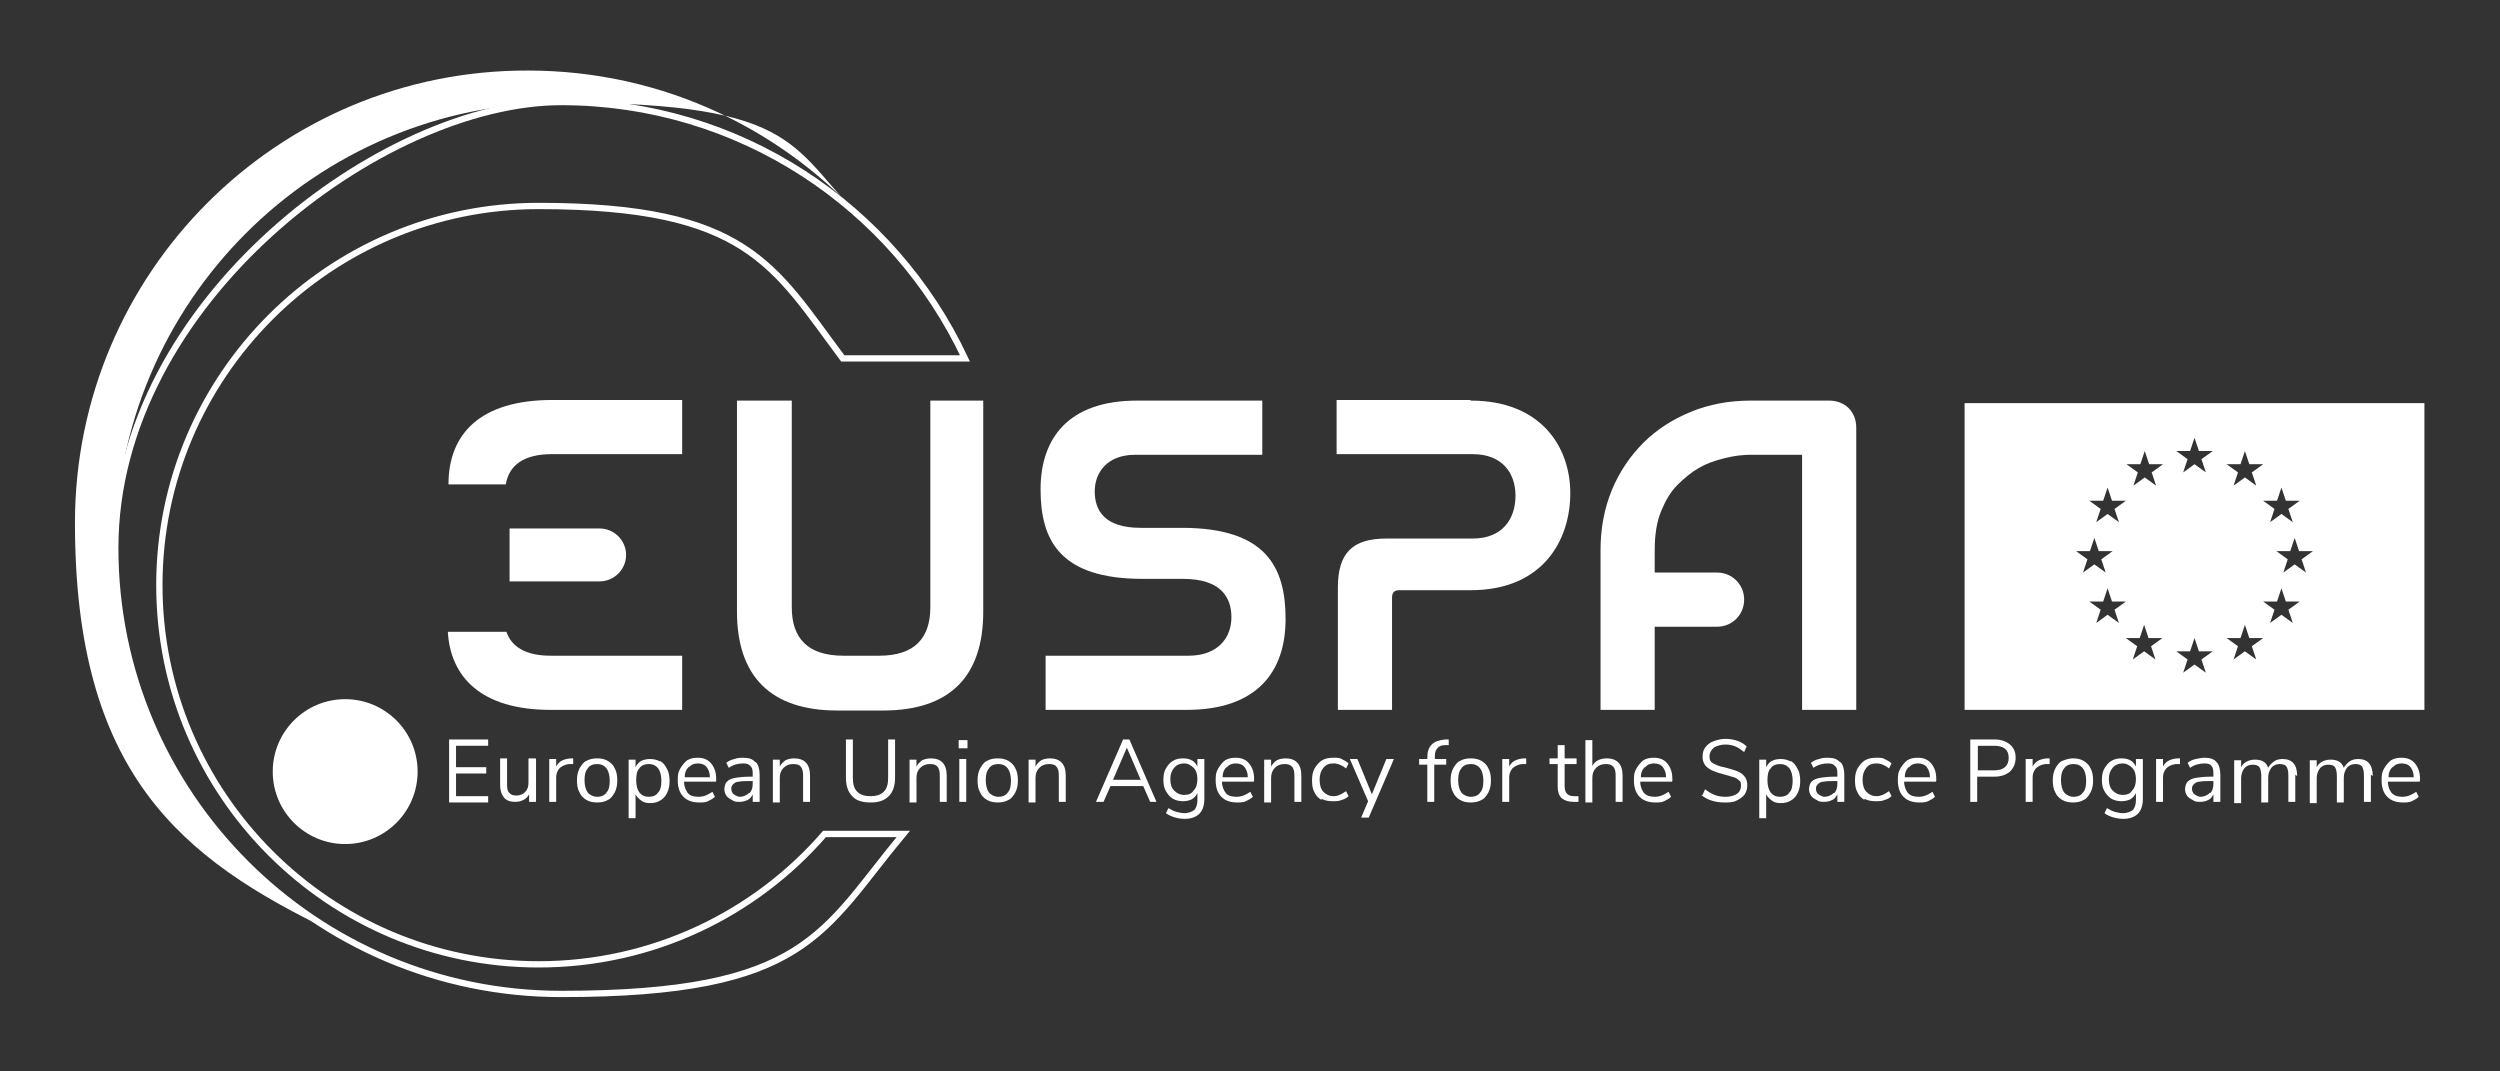 <?xml version="1.0" encoding="UTF-8"?>
<svg id="Calque_1" xmlns="http://www.w3.org/2000/svg" version="1.1" viewBox="0 0 396.9 170.1">
  <rect x="0" y="0" width="396.9" height="170.1" fill="#333333" stroke="none"/>
  <!-- Generator: Adobe Illustrator 30.0.0, SVG Export Plug-In . SVG Version: 2.1.1 Build 123)  -->
  <defs>
    <style>
      .st0 {
        fill: none;
        stroke: #fff;
        stroke-miterlimit: 10;
      }

      .st1 {
        fill: #fff;
      }
    </style>
  </defs>
  <path class="st1" d="M311.9,64v48.7h73v-48.7h-73ZM347.7,71.6l.7-2.1.7,2.1h2.2l-1.8,1.3.7,2.1-1.8-1.3-1.8,1.3.7-2.1-1.8-1.3h2.2ZM329.6,87.5h2.2s.7-2.1.7-2.1l.7,2.1h2.2l-1.8,1.3.7,2.1-1.8-1.3-1.8,1.3.7-2.1-1.8-1.3ZM336.4,98.9l-1.8-1.3-1.8,1.3.7-2.1-1.8-1.3h2.2s.7-2.1.7-2.1l.7,2.1h2.2l-1.8,1.3.7,2.1ZM335.7,80.8l.7,2.1-1.8-1.3-1.8,1.3.7-2.1-1.8-1.3h2.2s.7-2.1.7-2.1l.7,2.1h2.2l-1.8,1.3ZM339.8,73.7l.7-2.1.7,2.1h2.2l-1.8,1.3.7,2.1-1.8-1.3-1.8,1.3.7-2.1-1.8-1.3h2.2ZM342.2,104.7l-1.8-1.3-1.8,1.3.7-2.1-1.8-1.3h2.2s.7-2.1.7-2.1l.7,2.1h2.2l-1.8,1.3.7,2.1ZM350.2,106.8l-1.8-1.3-1.8,1.3.7-2.1-1.8-1.3h2.2s.7-2.1.7-2.1l.7,2.1h2.2l-1.8,1.3.7,2.1ZM358.2,104.7l-1.8-1.3-1.8,1.3.7-2.1-1.8-1.3h2.2s.7-2.1.7-2.1l.7,2.1h2.2l-1.8,1.3.7,2.1ZM357.5,75l.7,2.1-1.8-1.3-1.8,1.3.7-2.1-1.8-1.3h2.2s.7-2.1.7-2.1l.7,2.1h2.2l-1.8,1.3ZM361.5,79.5l.7-2.1.7,2.1h2.2l-1.8,1.3.7,2.1-1.8-1.3-1.8,1.3.7-2.1-1.8-1.3h2.2ZM364,98.9l-1.8-1.3-1.8,1.3.7-2.1-1.8-1.3h2.2s.7-2.1.7-2.1l.7,2.1h2.2l-1.8,1.3.7,2.1ZM366.1,90.9l-1.8-1.3-1.8,1.3.7-2.1-1.8-1.3h2.2s.7-2.1.7-2.1l.7,2.1h2.2l-1.8,1.3.7,2.1Z"/>
  <g>
    <circle class="st1" cx="54.8" cy="122.5" r="11.5"/>
    <g>
      <path class="st1" d="M18.3,87.1c0-39.1,31.7-70.8,70.8-70.8s36.1,7.4,48.8,19.5c-13.2-15.1-32.5-24.6-54.1-24.6C44.1,11.1,11.9,43.3,11.9,83s16.7,53.3,40.9,64.9c-20.7-12.4-34.5-35-34.5-60.8Z"/>
      <path class="st0" d="M85.5,153.1c-33.2,0-60.2-27-60.2-60.2s27-60.2,60.2-60.2,37.3,9.5,48.3,24.2h19.4c-11.3-24.1-35.8-40.7-64.1-40.7S18.3,47.9,18.3,87s31.7,70.8,70.8,70.8,41.4-9.9,54.3-25.4h-12.5c-11,12.7-27.3,20.7-45.4,20.7Z"/>
    </g>
  </g>
  <g>
    <path class="st1" d="M147.7,96.4c0,4.9-2.5,7.7-8.1,7.7h-5.7c-5.7,0-8.2-2.8-8.2-7.7v-32.8h-8.7v33.5c0,10.3,5.4,15.7,15.9,15.7h7.3c10.5,0,15.9-5.3,15.9-15.7v-33.5h-8.4v32.8Z"/>
    <path class="st1" d="M187.6,83.8h-6.5c-5.8,0-7.3-2.8-7.3-5.8s2-5.8,6.4-5.8h20.2v-8.6h-19.9c-10.9,0-15.3,6-15.3,14.1s3.1,14.2,16.2,14.2h6.4c6,0,7.7,2.9,7.7,6.1s-2.1,6.1-6.8,6.1h-22.7v8.6h22.4c11.2,0,15.7-6.1,15.7-14.4s-3.1-14.5-16.5-14.5Z"/>
    <path class="st1" d="M233.4,63.5h-21.2v8.6h21.6c4.7,0,6.8,3,6.8,6.6s-2,6.8-6.8,6.8h-13.7c-5.4,0-7.7,2.3-7.7,7.8v19.4h8.6v-17.8c0-.9.4-1.2,1.2-1.2h11.3c11.5,0,15.8-8,15.8-15.4s-4.7-14.7-15.8-14.7Z"/>
    <path class="st1" d="M294.4,66.2c-.2-.5-.5-1-.9-1.4s-.9-.7-1.4-.9-1.1-.3-1.7-.3h-12.5c-3.4,0-6.6.6-9.5,1.8s-5.4,2.8-7.5,4.9c-2.1,2.1-3.8,4.6-5,7.5-1.2,2.9-1.8,6.1-1.8,9.6v25.3h8.6v-13.2h9.9c2.4,0,4.3-1.9,4.3-4.3h0c0-2.4-1.9-4.3-4.3-4.3h-9.9v-3.5c0-2.4.3-4.5,1-6.2s1.5-3.1,2.6-4.2,2.2-2,3.4-2.7,2.4-1.1,3.5-1.4,2.1-.5,3-.6,1.4-.1,1.7-.1h8.2v40.5h8.6v-44.8c0-.6-.1-1.2-.3-1.7Z"/>
    <path class="st1" d="M87.7,72.1h20.6v-8.6h-20.6c-11.6,0-16.5,5.5-16.5,13.4h0s9.1,0,9.1,0c.5-3,2.8-4.8,7.3-4.8Z"/>
    <path class="st1" d="M80.4,100.3h-9.3c.4,7.1,5.2,12.4,16.3,12.4h20.9v-8.6h-20.9c-3.9,0-6.2-1.4-7-3.8Z"/>
    <path class="st1" d="M80.9,83.9v8.4h14.3c2.3,0,4.2-1.9,4.2-4.2s-1.9-4.2-4.2-4.2h-14.3Z"/>
  </g>
  <g>
    <path class="st1" d="M71.3,127.3v-9.9h6.2v1h-5.1v3.4h4.8v1h-4.8v3.6h5.1v1h-6.2Z"/>
    <path class="st1" d="M85.1,120.5v6.8h-1.1v-1.2c-.2.4-.5.7-.9.9s-.8.3-1.3.3c-.8,0-1.4-.2-1.8-.7-.4-.5-.6-1.1-.6-2v-4.2h1.1v4.2c0,.6.1,1.1.4,1.3.2.3.6.4,1.1.4s1.1-.2,1.4-.6c.4-.4.5-.9.5-1.5v-3.8h1.1Z"/>
    <path class="st1" d="M91,121.3h-.7c-.7.1-1.2.4-1.5.7-.3.4-.5.8-.5,1.4v3.9h-1.1v-6.8h1.1v1.2c.4-.8,1.1-1.2,2.3-1.3h.4s0,1,0,1Z"/>
    <path class="st1" d="M93.1,127c-.5-.3-.9-.7-1.1-1.2-.3-.5-.4-1.2-.4-1.9s.1-1.3.4-1.9c.3-.5.6-1,1.1-1.2.5-.3,1.1-.4,1.7-.4s1.2.1,1.7.4.9.7,1.1,1.2c.3.5.4,1.2.4,1.9s-.1,1.3-.4,1.9c-.3.5-.6,1-1.1,1.2-.5.3-1.1.4-1.7.4s-1.2-.1-1.7-.4ZM96.3,125.8c.4-.4.5-1.1.5-1.9s-.2-1.5-.5-1.9c-.4-.5-.9-.7-1.5-.7s-1.2.2-1.5.7c-.4.5-.5,1.1-.5,1.9s.2,1.5.5,1.9.9.7,1.5.7,1.2-.2,1.5-.7Z"/>
    <path class="st1" d="M104.8,120.8c.5.3.8.7,1.1,1.3.3.5.4,1.2.4,1.9s-.1,1.3-.4,1.9-.6.9-1.1,1.2c-.5.3-1,.4-1.6.4s-1-.1-1.4-.4-.7-.6-.9-1v3.8h-1.1v-9.3h1.1v1.2c.2-.4.5-.8.9-1s.9-.3,1.4-.3,1.1.1,1.6.4ZM104.5,125.8c.4-.4.5-1.1.5-1.9s-.2-1.5-.5-1.9c-.4-.5-.9-.7-1.5-.7s-1.2.2-1.5.7c-.4.4-.5,1.1-.5,1.9s.2,1.5.5,1.9c.4.5.9.7,1.5.7s1.2-.2,1.5-.7Z"/>
    <path class="st1" d="M113.6,124.1h-5c0,.8.3,1.4.6,1.8s.9.6,1.7.6,1.5-.3,2.2-.8l.4.8c-.3.3-.7.5-1.1.7s-.9.2-1.4.2c-1.1,0-1.9-.3-2.5-.9-.6-.6-.9-1.5-.9-2.6s.1-1.3.4-1.9c.3-.5.7-1,1.1-1.3.5-.3,1-.4,1.7-.4.9,0,1.6.3,2.1.9.5.6.8,1.4.8,2.4v.4ZM109.3,121.8c-.4.4-.6.9-.6,1.6h4c0-.7-.2-1.2-.5-1.6-.3-.4-.8-.6-1.4-.6s-1.1.2-1.4.6Z"/>
    <path class="st1" d="M120,121c.4.4.6,1.1.6,2v4.3h-1.1v-1.2c-.2.4-.4.7-.8.9-.4.2-.8.3-1.3.3s-.8,0-1.2-.3c-.4-.2-.7-.4-.9-.7-.2-.3-.3-.7-.3-1s.1-.9.4-1.2c.3-.3.7-.5,1.3-.6.6-.1,1.4-.2,2.5-.2h.3v-.5c0-.6-.1-1-.4-1.2-.2-.3-.6-.4-1.1-.4-.8,0-1.6.2-2.3.7l-.4-.8c.4-.3.8-.5,1.3-.6.5-.2,1-.2,1.4-.2.9,0,1.5.2,1.9.7ZM119,125.9c.4-.4.5-.9.5-1.5v-.4h-.3c-.8,0-1.4,0-1.9.1-.4,0-.7.2-.9.4-.2.2-.3.4-.3.7s.1.7.4.9c.3.2.6.4,1,.4s1-.2,1.4-.6Z"/>
    <path class="st1" d="M128.6,123v4.3h-1.1v-4.2c0-.6-.1-1.1-.4-1.4-.2-.3-.6-.4-1.2-.4s-1.1.2-1.5.6c-.4.4-.6.9-.6,1.6v3.9h-1.1v-6.8h1.1v1.1c.2-.4.5-.7.9-1,.4-.2.9-.3,1.4-.3,1.6,0,2.5.9,2.5,2.7Z"/>
    <path class="st1" d="M135.3,126.4c-.7-.7-1-1.7-1-3v-6h1.1v6.1c0,1,.2,1.7.7,2.2s1.2.7,2.1.7,1.6-.2,2.1-.7c.5-.5.7-1.2.7-2.2v-6.1h1.1v6c0,1.3-.3,2.3-1,3-.7.7-1.6,1-2.9,1s-2.3-.3-2.9-1Z"/>
    <path class="st1" d="M150.3,123v4.3h-1.1v-4.2c0-.6-.1-1.1-.4-1.4-.2-.3-.6-.4-1.2-.4s-1.1.2-1.5.6c-.4.4-.6.9-.6,1.6v3.9h-1.1v-6.8h1.1v1.1c.2-.4.5-.7.9-1,.4-.2.9-.3,1.4-.3,1.6,0,2.5.9,2.5,2.7Z"/>
    <path class="st1" d="M152.2,117.5h1.4v1.3h-1.4v-1.3ZM152.3,127.3v-6.8h1.1v6.8h-1.1Z"/>
    <path class="st1" d="M156.7,127c-.5-.3-.9-.7-1.1-1.2-.3-.5-.4-1.2-.4-1.9s.1-1.3.4-1.9c.3-.5.6-1,1.1-1.2.5-.3,1.1-.4,1.7-.4s1.2.1,1.7.4.9.7,1.1,1.2c.3.5.4,1.2.4,1.9s-.1,1.3-.4,1.9c-.3.5-.6,1-1.1,1.2-.5.3-1.1.4-1.7.4s-1.2-.1-1.7-.4ZM160,125.8c.4-.4.5-1.1.5-1.9s-.2-1.5-.5-1.9c-.4-.5-.9-.7-1.5-.7s-1.2.2-1.5.7c-.4.5-.5,1.1-.5,1.9s.2,1.5.5,1.9.9.7,1.5.7,1.2-.2,1.5-.7Z"/>
    <path class="st1" d="M169.2,123v4.3h-1.1v-4.2c0-.6-.1-1.1-.4-1.4-.2-.3-.6-.4-1.2-.4s-1.1.2-1.5.6c-.4.4-.6.9-.6,1.6v3.9h-1.1v-6.8h1.1v1.1c.2-.4.5-.7.9-1,.4-.2.9-.3,1.4-.3,1.6,0,2.5.9,2.5,2.7Z"/>
    <path class="st1" d="M182.6,127.3l-1.1-2.5h-5.2l-1.1,2.5h-1.2l4.3-9.9h1l4.3,9.9h-1.2ZM176.8,123.8h4.3l-2.2-5.1-2.2,5.1Z"/>
    <path class="st1" d="M191.2,120.5v6.4c0,1-.3,1.8-.8,2.3-.5.5-1.3.8-2.3.8s-2.2-.3-3-.9l.4-.8c.5.3.9.5,1.3.6.4.1.8.2,1.3.2s1.1-.2,1.5-.5c.3-.3.5-.9.5-1.5v-1.2c-.2.4-.5.8-.9,1-.4.2-.9.3-1.4.3s-1.1-.1-1.6-.4-.8-.7-1.1-1.2c-.3-.5-.4-1.1-.4-1.8s.1-1.3.4-1.8c.3-.5.6-.9,1.1-1.2.5-.3,1-.4,1.6-.4s1,.1,1.4.3.7.6.9,1v-1.2h1.1ZM189.5,125.5c.4-.4.6-1,.6-1.8s-.2-1.4-.6-1.8-.9-.7-1.5-.7-1.2.2-1.6.7-.6,1-.6,1.8.2,1.4.6,1.8.9.7,1.6.7,1.2-.2,1.5-.7Z"/>
    <path class="st1" d="M199,124.1h-5c0,.8.3,1.4.6,1.8s.9.6,1.7.6,1.5-.3,2.2-.8l.4.8c-.3.3-.7.5-1.1.7s-.9.2-1.4.2c-1.1,0-1.9-.3-2.5-.9-.6-.6-.9-1.5-.9-2.6s.1-1.3.4-1.9c.3-.5.7-1,1.1-1.3.5-.3,1-.4,1.7-.4.9,0,1.6.3,2.1.9.5.6.8,1.4.8,2.4v.4ZM194.7,121.8c-.4.4-.6.9-.6,1.6h4c0-.7-.2-1.2-.5-1.6-.3-.4-.8-.6-1.4-.6s-1.1.2-1.4.6Z"/>
    <path class="st1" d="M206.6,123v4.3h-1.1v-4.2c0-.6-.1-1.1-.4-1.4s-.6-.4-1.2-.4-1.1.2-1.5.6c-.4.4-.6.9-.6,1.6v3.9h-1.1v-6.8h1.1v1.1c.2-.4.5-.7.9-1,.4-.2.9-.3,1.4-.3,1.6,0,2.5.9,2.5,2.7Z"/>
    <path class="st1" d="M209.8,127c-.5-.3-.9-.7-1.1-1.2-.3-.5-.4-1.1-.4-1.9s.1-1.3.4-1.9c.3-.5.7-1,1.2-1.3.5-.3,1.1-.4,1.8-.4s.9,0,1.3.2c.4.2.8.4,1.1.7l-.4.8c-.6-.5-1.3-.8-2-.8s-1.2.2-1.6.7c-.4.5-.6,1.1-.6,1.9s.2,1.5.6,1.9c.4.4.9.7,1.6.7s1.3-.3,2-.8l.4.8c-.3.3-.7.5-1.1.6-.4.2-.9.2-1.4.2-.7,0-1.3-.1-1.8-.4Z"/>
    <path class="st1" d="M220.2,120.5h1.1l-4,9.3h-1.2l1.1-2.6-2.9-6.7h1.2l2.3,5.6,2.3-5.6Z"/>
    <path class="st1" d="M227.7,120.5h1.9v.9h-1.9v5.9h-1.1v-5.9h-1.3v-.9h1.3v-.2c0-.9.2-1.6.7-2.1.5-.5,1.2-.7,2.1-.8h.6s0,.9,0,.9h-.6c-.6,0-1,.2-1.2.5-.3.3-.4.7-.4,1.3v.4Z"/>
    <path class="st1" d="M231.8,127c-.5-.3-.9-.7-1.1-1.2-.3-.5-.4-1.2-.4-1.9s.1-1.3.4-1.9c.3-.5.6-1,1.1-1.2.5-.3,1.1-.4,1.7-.4s1.2.1,1.7.4c.5.3.9.7,1.1,1.2.3.5.4,1.2.4,1.9s-.1,1.3-.4,1.9c-.3.5-.6,1-1.1,1.2-.5.3-1.1.4-1.7.4s-1.2-.1-1.7-.4ZM235,125.8c.4-.4.5-1.1.5-1.9s-.2-1.5-.5-1.9c-.4-.5-.9-.7-1.5-.7s-1.2.2-1.5.7c-.4.5-.5,1.1-.5,1.9s.2,1.5.5,1.9.9.7,1.5.7,1.2-.2,1.5-.7Z"/>
    <path class="st1" d="M242.3,121.3h-.7c-.7.1-1.2.4-1.5.7-.3.4-.5.8-.5,1.4v3.9h-1.1v-6.8h1.1v1.2c.4-.8,1.1-1.2,2.3-1.3h.4s0,1,0,1Z"/>
    <path class="st1" d="M250.6,126.4v.9c-.3,0-.5,0-.8,0-.8,0-1.4-.2-1.9-.6-.4-.4-.6-1-.6-1.8v-3.6h-1.3v-.9h1.3v-2.1h1.1v2.1h1.9v.9h-1.9v3.5c0,1.1.5,1.6,1.5,1.6s.4,0,.6,0Z"/>
    <path class="st1" d="M257.6,123v4.3h-1.1v-4.2c0-.6-.1-1.1-.4-1.4s-.6-.4-1.2-.4-1.1.2-1.5.6c-.4.4-.6.9-.6,1.6v3.9h-1.1v-9.9h1.1v4.1c.2-.4.5-.7.9-.9.4-.2.9-.3,1.4-.3,1.6,0,2.5.9,2.5,2.7Z"/>
    <path class="st1" d="M265.4,124.1h-5c0,.8.3,1.4.6,1.8.4.4.9.6,1.7.6s1.5-.3,2.2-.8l.4.8c-.3.3-.7.5-1.1.7s-.9.2-1.4.2c-1.1,0-1.9-.3-2.5-.9-.6-.6-.9-1.5-.9-2.6s.1-1.3.4-1.9c.3-.5.7-1,1.1-1.3.5-.3,1-.4,1.7-.4.9,0,1.6.3,2.1.9.5.6.8,1.4.8,2.4v.4ZM261.1,121.8c-.4.4-.6.9-.6,1.6h4c0-.7-.2-1.2-.5-1.6-.3-.4-.8-.6-1.4-.6s-1.1.2-1.4.6Z"/>
    <path class="st1" d="M270.3,126.2l.4-.9c.5.4,1,.7,1.5.9.5.2,1.1.3,1.8.3s1.4-.2,1.8-.5c.4-.3.6-.7.6-1.3s-.1-.6-.3-.8-.5-.4-.8-.5-.8-.2-1.4-.4c-.8-.2-1.4-.4-1.9-.6-.5-.2-.9-.5-1.2-.8-.3-.4-.5-.8-.5-1.4s.1-1.1.4-1.5c.3-.4.7-.8,1.3-1,.5-.2,1.2-.4,1.9-.4s1.3.1,1.9.3c.6.2,1.1.5,1.5.9l-.4.9c-.5-.4-.9-.7-1.4-.9-.5-.2-1-.3-1.6-.3s-1.4.2-1.8.5c-.4.3-.7.8-.7,1.4s.2.9.6,1.1,1,.5,1.7.6c.8.2,1.5.4,2,.6s.9.4,1.2.8c.3.3.5.8.5,1.4s-.1,1-.4,1.5c-.3.4-.7.7-1.3,1s-1.2.3-1.9.3c-1.5,0-2.8-.4-3.7-1.2Z"/>
    <path class="st1" d="M284.3,120.8c.5.3.8.7,1.1,1.3.3.5.4,1.2.4,1.9s-.1,1.3-.4,1.9-.6.9-1.1,1.2c-.5.3-1,.4-1.6.4s-1-.1-1.4-.4-.7-.6-.9-1v3.8h-1.1v-9.3h1.1v1.2c.2-.4.5-.8.9-1s.9-.3,1.4-.3,1.1.1,1.6.4ZM284.1,125.8c.4-.4.5-1.1.5-1.9s-.2-1.5-.5-1.9c-.4-.5-.9-.7-1.5-.7s-1.2.2-1.5.7c-.4.4-.5,1.1-.5,1.9s.2,1.5.5,1.9c.4.5.9.7,1.5.7s1.2-.2,1.5-.7Z"/>
    <path class="st1" d="M292.2,121c.4.4.6,1.1.6,2v4.3h-1.1v-1.2c-.2.4-.4.7-.8.9-.4.2-.8.3-1.3.3s-.8,0-1.2-.3c-.4-.2-.7-.4-.9-.7-.2-.3-.3-.7-.3-1s.1-.9.4-1.2c.3-.3.7-.5,1.3-.6.6-.1,1.4-.2,2.5-.2h.3v-.5c0-.6-.1-1-.4-1.2-.2-.3-.6-.4-1.1-.4-.8,0-1.6.2-2.3.7l-.4-.8c.4-.3.8-.5,1.3-.6.5-.2,1-.2,1.4-.2.9,0,1.5.2,1.9.7ZM291.2,125.9c.4-.4.5-.9.5-1.5v-.4h-.3c-.8,0-1.4,0-1.9.1-.4,0-.7.2-.9.4-.2.2-.3.4-.3.7s.1.7.4.9c.3.2.6.4,1,.4s1-.2,1.4-.6Z"/>
    <path class="st1" d="M296,127c-.5-.3-.9-.7-1.1-1.2-.3-.5-.4-1.1-.4-1.9s.1-1.3.4-1.9c.3-.5.7-1,1.2-1.3.5-.3,1.1-.4,1.8-.4s.9,0,1.3.2c.4.2.8.4,1.1.7l-.4.8c-.6-.5-1.3-.8-2-.8s-1.2.2-1.6.7c-.4.5-.6,1.1-.6,1.9s.2,1.5.6,1.9c.4.4.9.7,1.6.7s1.3-.3,2-.8l.4.8c-.3.3-.7.5-1.1.6-.4.2-.9.2-1.4.2-.7,0-1.3-.1-1.8-.4Z"/>
    <path class="st1" d="M307.3,124.1h-5c0,.8.3,1.4.6,1.8.4.4.9.6,1.7.6s1.5-.3,2.2-.8l.4.8c-.3.3-.7.5-1.1.7s-.9.2-1.4.2c-1.1,0-1.9-.3-2.5-.9-.6-.6-.9-1.5-.9-2.6s.1-1.3.4-1.9c.3-.5.7-1,1.1-1.3.5-.3,1-.4,1.7-.4.9,0,1.6.3,2.1.9.5.6.8,1.4.8,2.4v.4ZM303,121.8c-.4.4-.6.9-.6,1.6h4c0-.7-.2-1.2-.5-1.6-.3-.4-.8-.6-1.4-.6s-1.1.2-1.4.6Z"/>
    <path class="st1" d="M312.8,117.4h3.9c1,0,1.8.3,2.4.8.6.5.9,1.2.9,2.1s-.3,1.6-.9,2.2c-.6.5-1.4.8-2.4.8h-2.8v4h-1.1v-9.9ZM316.6,122.3c1.5,0,2.3-.7,2.3-2s-.8-1.9-2.3-1.9h-2.6v3.9h2.6Z"/>
    <path class="st1" d="M325.4,121.3h-.7c-.7.1-1.2.4-1.5.7-.3.4-.5.8-.5,1.4v3.9h-1.1v-6.8h1.1v1.2c.4-.8,1.1-1.2,2.3-1.3h.4s0,1,0,1Z"/>
    <path class="st1" d="M327.4,127c-.5-.3-.9-.7-1.1-1.2-.3-.5-.4-1.2-.4-1.9s.1-1.3.4-1.9c.3-.5.6-1,1.1-1.2s1.1-.4,1.7-.4,1.2.1,1.7.4c.5.3.9.7,1.1,1.2.3.5.4,1.2.4,1.9s-.1,1.3-.4,1.9c-.3.5-.6,1-1.1,1.2-.5.3-1.1.4-1.7.4s-1.2-.1-1.7-.4ZM330.7,125.8c.4-.4.5-1.1.5-1.9s-.2-1.5-.5-1.9c-.4-.5-.9-.7-1.5-.7s-1.2.2-1.5.7c-.4.5-.5,1.1-.5,1.9s.2,1.5.5,1.9.9.7,1.5.7,1.2-.2,1.5-.7Z"/>
    <path class="st1" d="M340.2,120.5v6.4c0,1-.3,1.8-.8,2.3-.5.5-1.3.8-2.3.8s-2.2-.3-3-.9l.4-.8c.5.3.9.5,1.3.6s.8.2,1.3.2,1.1-.2,1.5-.5c.3-.3.5-.9.5-1.5v-1.2c-.2.4-.5.8-.9,1s-.9.3-1.4.3-1.1-.1-1.6-.4-.8-.7-1.1-1.2c-.3-.5-.4-1.1-.4-1.8s.1-1.3.4-1.8c.3-.5.6-.9,1.1-1.2.5-.3,1-.4,1.6-.4s1,.1,1.4.3c.4.2.7.6.9,1v-1.2h1.1ZM338.5,125.5c.4-.4.6-1,.6-1.8s-.2-1.4-.6-1.8c-.4-.4-.9-.7-1.5-.7s-1.2.2-1.6.7-.6,1-.6,1.8.2,1.4.6,1.8.9.7,1.6.7,1.2-.2,1.5-.7Z"/>
    <path class="st1" d="M346.1,121.3h-.7c-.7.1-1.2.4-1.5.7-.3.4-.5.8-.5,1.4v3.9h-1.1v-6.8h1.1v1.2c.4-.8,1.1-1.2,2.3-1.3h.4s0,1,0,1Z"/>
    <path class="st1" d="M351.9,121c.4.4.6,1.1.6,2v4.3h-1.1v-1.2c-.2.4-.4.7-.8.9-.4.2-.8.3-1.3.3s-.8,0-1.2-.3c-.4-.2-.7-.4-.9-.7-.2-.3-.3-.7-.3-1s.1-.9.4-1.2c.3-.3.7-.5,1.3-.6.6-.1,1.4-.2,2.5-.2h.3v-.5c0-.6-.1-1-.3-1.2-.2-.3-.6-.4-1.1-.4-.8,0-1.6.2-2.3.7l-.4-.8c.4-.3.8-.5,1.3-.6s1-.2,1.4-.2c.9,0,1.5.2,1.9.7ZM350.9,125.9c.4-.4.5-.9.5-1.5v-.4h-.3c-.8,0-1.4,0-1.9.1-.4,0-.7.2-.9.4-.2.2-.3.4-.3.7s.1.7.4.9c.3.2.6.4,1,.4s1-.2,1.4-.6Z"/>
    <path class="st1" d="M364.4,123v4.3h-1.1v-4.2c0-.6-.1-1.1-.3-1.4-.2-.3-.6-.4-1.1-.4s-1,.2-1.3.6c-.3.4-.5.9-.5,1.6v3.9h-1.1v-4.2c0-.6-.1-1.1-.3-1.4-.2-.3-.6-.4-1.1-.4s-1,.2-1.3.6c-.3.4-.5.9-.5,1.6v3.9h-1.1v-6.8h1.1v1.1c.2-.4.5-.7.9-.9.4-.2.8-.3,1.3-.3,1.1,0,1.8.4,2.1,1.3.2-.4.5-.7.9-1s.9-.4,1.4-.4c1.5,0,2.3.9,2.3,2.7Z"/>
    <path class="st1" d="M376.4,123v4.3h-1.1v-4.2c0-.6-.1-1.1-.3-1.4-.2-.3-.6-.4-1.1-.4s-1,.2-1.3.6c-.3.4-.5.9-.5,1.6v3.9h-1.1v-4.2c0-.6-.1-1.1-.3-1.4-.2-.3-.6-.4-1.1-.4s-1,.2-1.3.6c-.3.4-.5.9-.5,1.6v3.9h-1.1v-6.8h1.1v1.1c.2-.4.5-.7.9-.9.4-.2.8-.3,1.3-.3,1.1,0,1.8.4,2.1,1.3.2-.4.5-.7.9-1s.9-.4,1.4-.4c1.5,0,2.3.9,2.3,2.7Z"/>
    <path class="st1" d="M384.1,124.1h-5c0,.8.3,1.4.6,1.8.4.4.9.6,1.7.6s1.5-.3,2.2-.8l.4.8c-.3.3-.7.5-1.1.7s-.9.2-1.4.2c-1.1,0-1.9-.3-2.5-.9-.6-.6-.9-1.5-.9-2.6s.1-1.3.4-1.9c.3-.5.7-1,1.1-1.3.5-.3,1-.4,1.7-.4.9,0,1.6.3,2.1.9.5.6.8,1.4.8,2.4v.4ZM379.8,121.8c-.4.4-.6.9-.6,1.6h4c0-.7-.2-1.2-.5-1.6-.3-.4-.8-.6-1.4-.6s-1.1.2-1.4.6Z"/>
  </g>
</svg>